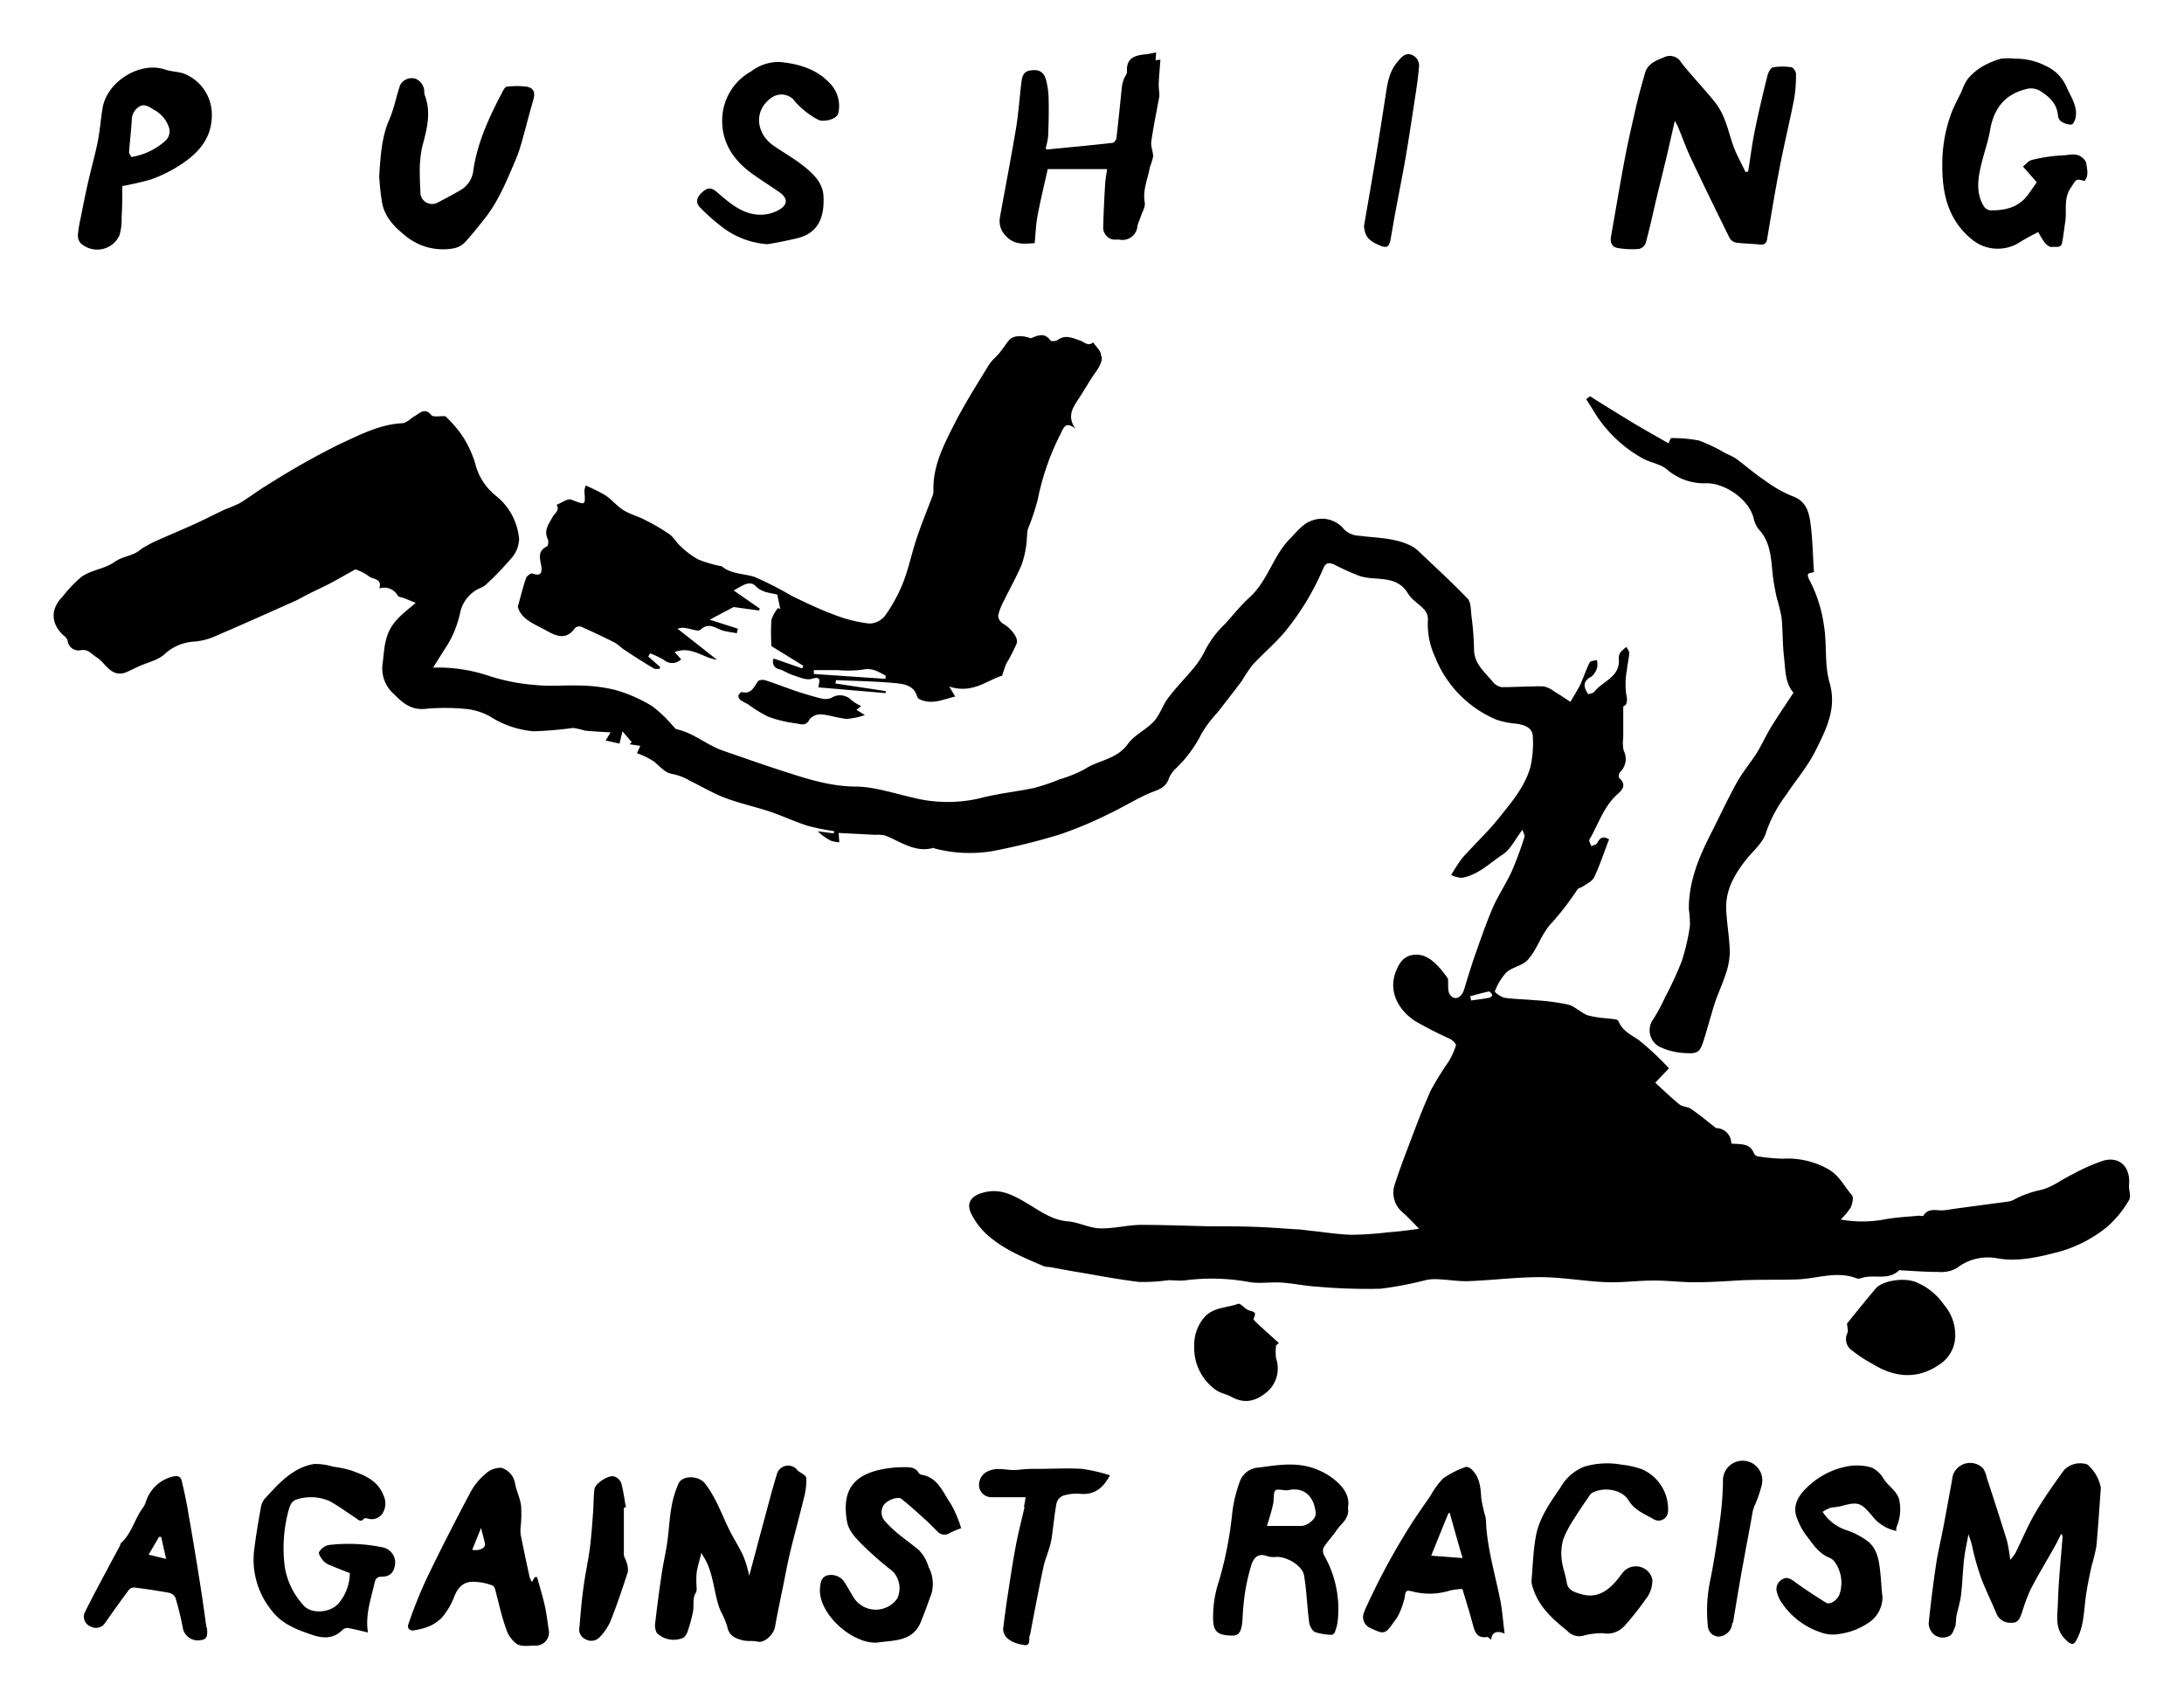 <svg id="Layer_1" data-name="Layer 1" xmlns="http://www.w3.org/2000/svg" viewBox="0 0 333 259"><path d="M216.38,187.39c-.82-.83-1.64-1.76-2.57-2.55a3.91,3.91,0,0,1-1.24-3.92c.63-2,1.34-3.92,2.08-5.85,1.13-3,2.22-5.93,3.52-8.81a47.42,47.42,0,0,1,2.67-4.32,10.7,10.7,0,0,0,1.15-2.53c.06-.24-.54-.8-.94-1a57.91,57.91,0,0,1-5.38-2.76c-2.47-1.68-4-4.46-2.86-7.44.51-1.34,1.19-2.42,2.73-2.6,1.8-.21,3,.94,4.05,2.09a14.55,14.55,0,0,1,1.18,1.55c.09.9-.09,1.86.3,2.42.71,1,1.79.52,2.19-.85.48-1.63,1-3.26,1.53-4.86.89-2.51,1.74-5,2.79-7.48.85-1.95,2.07-3.73,2.95-5.67a54.32,54.32,0,0,0,1.91-5.18c.07-.21-.13-.52-.3-1.1-1.1,1.42-1.82,3-3,3.77-2,1.31-3.78,3.17-6.3,3.57a4.91,4.91,0,0,1-1.57-.42,22.09,22.09,0,0,1,1.69-2.6c1.86-2.11,3.92-4,5.68-6.23,1.89-2.36,3.91-4.72,4.72-7.72a16.43,16.43,0,0,0,.36-4.44c0-1.5-1.2-1.88-2.44-2.09a13.36,13.36,0,0,1-3.07-.6,17.25,17.25,0,0,1-9.41-9.6,11.86,11.86,0,0,1-1.08-5.72,2.2,2.2,0,0,0-.53-1.45c-.78-.88-1.92-1.51-2.51-2.49-1.81-3-5-1.82-7.47-2.71a36.85,36.85,0,0,1-3.69-1.66c-.77-.38-1.33-.42-1.74.5A40.19,40.19,0,0,1,196,96.24c-1.54,1.86-3.42,3.43-5.06,5.2a26.79,26.79,0,0,0-1.59,2.39c-1.21,1.62-2.47,3.22-3.71,4.82a19.23,19.23,0,0,0-2.4,3.16,19.36,19.36,0,0,1-4.05,5.47,4.21,4.21,0,0,0-1,1.52c-.51,1.45-1.78,1.67-3,2.19-2.13.94-4.12,2.2-6.23,3.18a59.61,59.61,0,0,1-7.4,3.09,96.89,96.89,0,0,1-10.34,2.55,21.13,21.13,0,0,1-8.52-.37c-.14,0-.29-.16-.41-.13-2.82.76-5-1-7.37-1.91a5.25,5.25,0,0,0-1.44-.09l-5.61-.29.1,1.42a4.69,4.69,0,0,1-1.27-.23,7.41,7.41,0,0,1-2-1.44l2.43.32.06-.34a37,37,0,0,1-4.09-.83c-1.93-.62-3.78-1.5-5.7-2.15-2.26-.75-4.61-1.25-6.83-2.09-1.86-.7-3.58-1.75-5.37-2.61a8.67,8.67,0,0,0-2.48-1c-1.37-.17-2-1.14-3-1.93a11.21,11.21,0,0,0-2.6-1.27l.51-1.13L96,113.5l.32-.33-1.41-1.65-.45,1.88-2.12-.48.76-1.23c-1.27-.08-2.6-.14-3.91-.27a11.4,11.4,0,0,0-1.83-.41,58.66,58.66,0,0,1-6,.51,14.57,14.57,0,0,1-6.67-2.28,9.48,9.48,0,0,0-3.8-1.14,32.29,32.29,0,0,0-6.06,0c-2.15.21-3.45-.9-4.79-2.28a5.18,5.18,0,0,1-1.71-4.59c.24-1.68.21-3.28,1-5,.94-1.91,2.47-2.91,4.05-4.29-.67-.27-1.25-.52-1.84-.75-.31-.12-.78-.14-.9-.36a2.33,2.33,0,0,0-2.8-1.09c.48-1.59-1.08-1.36-1.66-1.91a7,7,0,0,0-2-1c-1.34.74-2.46,1.39-3.6,2S48.19,90,47,90.6c-.7.36-1.38.77-2.1,1.09-4,1.78-8,3.58-12,5.29a9.72,9.72,0,0,1-3.28.86,7.28,7.28,0,0,0-4.62,2c-1,.86-2.47,1.17-3.73,1.73-.72.32-1.42.7-2.16,1-2.24.74-3-1.49-4.39-2.34-.77-.46-1.21-1.27-2.41-1.08a1.66,1.66,0,0,1-2-1.45A1.29,1.29,0,0,0,9.8,97c-2.07-1.81-2.16-4.09-.27-6A20.26,20.26,0,0,1,12.38,88c1.51-1.08,3.31-1.19,4.8-2.12a7.73,7.73,0,0,1,1.14-.67c.68-.28,1.4-.48,2.08-.76a4.26,4.26,0,0,0,1.22-.8c.68-.37,1.34-.79,2.05-1.1,2-.9,4-1.73,6-2.63,1.57-.72,3.11-1.52,4.67-2.25a23.09,23.09,0,0,0,2.22-.94c1.37-.83,2.64-1.82,4-2.64a121.83,121.83,0,0,1,11.09-6.3c3.06-1.39,6.12-3.06,9.65-3.25.66,0,1.28-.71,1.92-1.08.81-.46,1.53-1.36,2.56-.15.29.34,1.23.12,2.12.16A19,19,0,0,1,70.17,66a15.92,15.92,0,0,1,2.28,4.66,9.1,9.1,0,0,0,3.15,4.94,9.44,9.44,0,0,1,3.55,6.62,4.66,4.66,0,0,1-1.26,3,46.15,46.15,0,0,1-3.87,4,3.63,3.63,0,0,1-1,.54,5.34,5.34,0,0,0-2.88,3.76,15.78,15.78,0,0,1-2.38,5.55c-.55.86-1.09,1.73-1.73,2.74a24.22,24.22,0,0,1,8.54,1.27,30.69,30.69,0,0,0,7.15,1.39c2.18.22,4.41,0,6.61.07a24.36,24.36,0,0,1,5.54.69,22.75,22.75,0,0,1,5.51,2.42,19.44,19.44,0,0,1,3.18,3c.21.2.4.52.64.57,2.57.55,4.54,2.39,7,3.24,2.87,1,5.73,2,8.62,2.95,3.75,1.2,7.44,2.49,11.53,2.54,2.9,0,5.8,1,8.69,1.65a21.65,21.65,0,0,0,10.34.14c2.7-.72,5.52-1,8.26-1.57a30.86,30.86,0,0,0,3.9-1.32,19.16,19.16,0,0,0,3.85-1.56c2.12-1.39,4.9-1.48,6.57-3.83,1-1.4,2.83-2.18,4-3.48.91-1,1.31-2.43,2.13-3.52,1.18-1.56,2.58-3,3.81-4.46a13.21,13.21,0,0,0,1.84-2.81,15.08,15.08,0,0,1,3-4c1.26-1.36,2.4-2.84,3.76-4.07,2.76-2.49,3.58-6.26,6.09-8.87,1-1,2.05-2.39,3.33-2.82a4.32,4.32,0,0,1,5,1.27,3.37,3.37,0,0,0,2.34,1c2.72.37,5.56.28,8.08,1.64a5.93,5.93,0,0,1,1.19.94c2.43,2.32,4.92,4.58,7.23,7,.53.55.49,1.7.59,2.59a46.26,46.26,0,0,1,.4,5.12c0,2.23,1.6,3.46,2.81,4.93a2.28,2.28,0,0,0,1.41.87c2.13,0,4.26-.16,6.39-.12a4.1,4.1,0,0,1,1.68.82c.82.49,1.6,1,2.4,1.54.49-.83,1-1.64,1.45-2.5.54-1.16.93-2.38,1.5-3.53.12-.23.71-.24,1.09-.35a3,3,0,0,1,.05,1.11,2.77,2.77,0,0,1-.89,1.43c-1.32.69-1.25,1.53-.47,2.69.3-.13.76-.17.95-.42,1.3-1.64,4-2.25,3.7-5.08a1.51,1.51,0,0,1,.3-.95,5.44,5.44,0,0,1,.87-.77c.15.32.44.64.43.94-.06.85-.28,1.69-.36,2.54a12.17,12.17,0,0,0-.13,3.6c.25,1.08.19,1.75-.43,2v4.74a5.88,5.88,0,0,0,.07,2,2.76,2.76,0,0,1-.55,3.26c-.18.19-.26.79-.13.91,1.3,1.14.27,2-.44,2.62-2,1.89-2.77,4.5-4.11,6.77-.12.2.18.64.29,1,.3-.15.75-.21.88-.45.39-.71.77-1.21,1.83-.59-.74,1.94-1.4,3.91-2.27,5.78-.3.62-1.15,1-1.77,1.43-.23.17-.6.19-.76.39a44.14,44.14,0,0,1-3.81,5c-1.73,1.7-2.25,4.08-3.79,5.78-.81.89-2.35,1.09-3.27,1.92a8.94,8.94,0,0,0-1.76,2.92,3.28,3.28,0,0,0,1.49.94c1.53.22,3.09.22,4.63.37a33.4,33.4,0,0,1,5.11.68c1,.26,1.89,1.22,2.93,1.62a15,15,0,0,0,2.8.45c.67.11,1.76.09,1.9.43.62,1.59,2,2.09,3.23,3a42.77,42.77,0,0,1,4.47,4.2l-2.09,2.2c1.28,1.17,2.44,2.3,3.69,3.31.48.38,1.27.34,1.78.69,1.24.86,2.41,1.83,3.6,2.76.08.06.15.16.23.16a2.33,2.33,0,0,1,2.29,2.35c1.38.17,2.82-.13,3.46,1.49a.87.87,0,0,0,.52.46,29.5,29.5,0,0,0,3.85.37,12.56,12.56,0,0,1,7.07,1.66c1.65,1,2.33,2.59,3.48,3.86.31.33.1,1.33-.16,1.9a9.47,9.47,0,0,1-1.55,1.85,18.37,18.37,0,0,0,6.94-.06c1.66-.28,3.36-.36,5-.52.23,0,.62.11.68,0,.83-1.34,2.17-.68,3.28-.84,3.25-.48,6.51-.88,9.76-1.33a2.8,2.8,0,0,0,.93-.36,15.15,15.15,0,0,1,3.86-1.38c1.7-.36,3.22-1.58,4.85-2.37a29.62,29.62,0,0,1,4.76-2.11c2.51-.71,4.16,1,3.92,3.64-.07.79.35,1.8,0,2.37a16.34,16.34,0,0,1-3.36,4.1,20.31,20.31,0,0,1-7.37,3.8c-3,.77-6.09,1.54-9.25,1a7.69,7.69,0,0,0-6.28,1.47,4.86,4.86,0,0,1-2.75.59c-1.92,0-3.85-.15-5.78-.25-.09,0-.23-.06-.28,0-1.67,1.65-3.92.51-5.8,1.21a1.09,1.09,0,0,1-.71,0c-3-1.15-6,.06-8.92.17s-6,0-9,.16c-2.26.14-4.52.28-6.78.28-2.07,0-4.14-.27-6.2-.26-2.41,0-4.82.34-7.22.25-3.34-.14-6.68-.75-10-.77-3.64,0-7.28.46-10.93.61-1.46.06-2.93-.19-4.4-.27a8.54,8.54,0,0,0-2,.06,54,54,0,0,1-7.13,1.37,86.87,86.87,0,0,1-9.67-.32c-1.8-.1-3.59-.5-5.39-.62-1.6-.11-3.24.18-4.81-.06a31.46,31.46,0,0,0-9.73-.3c-.9.13-1.84,0-2.76,0a26.65,26.65,0,0,1-4.44.26c-3.19-.38-6.35-1-9.52-1.53-1.37-.23-2.73-.5-4.09-.74a4,4,0,0,1-.86-.11c-3-1.29-6-2.49-8.51-4.67a10.7,10.7,0,0,1-2.63-3.43c-.77-1.67.13-2.68,1.9-3.15,2.62-.71,4.63.45,6.73,1.69,1.92,1.14,3.71,2.5,6.11,2.7,1.65.13,3.24,1,4.88,1.07,2.09.07,4.2-.51,6.3-.53,3.54,0,7.09.15,10.64.22,2.24,0,4.48,0,6.71.08s4.22.24,6.33.38c.71,0,1.42.14,2.14.21,2.09.22,4.18.56,6.27.62a50.16,50.16,0,0,0,5.6-.38C213.27,187.82,214.81,187.59,216.38,187.39Zm7.79-35.47.13.65c.93-.13,1.88-.24,2.81-.42.17,0,.45-.36.41-.43-.1-.22-.37-.54-.51-.52C226.06,151.4,225.12,151.67,224.17,151.92ZM167.86,54.21c.11-.59-.76-1.35-1.18-2-.74.65-1.29,0-1.92-.25-1.15-.38-2.28-1-3.51-.11-.25.19-1,.24-1.08.07-.93-1.28-1.93-.76-3-.33,0,0-2.43-1-3.49.49-.36.49-.71,1-1.07,1.46-.55.77-1.37,1.35-1.86,2.15-1.79,2.93-3.63,5.83-5.19,8.88-1.65,3.25-3.38,6.53-3.23,10.36a1.91,1.91,0,0,1-.15.7c-.81,2.16-1.69,4.29-2.42,6.47s-1.21,4.58-2.07,6.77a23.48,23.48,0,0,1-2.73,5,3.15,3.15,0,0,1-2.4,1.22,21.18,21.18,0,0,1-5.23-1.29c-2.23-.82-4.38-1.85-6.52-2.88A55,55,0,0,0,115.1,88c-1.64-.55-3.51-.41-5-1.6-.06-.06-.18-.06-.27-.08a19.68,19.68,0,0,1-3.36-1,12.67,12.67,0,0,1-2.68-2c-.65-.57-1.08-1.41-1.77-1.89a31.64,31.64,0,0,0-3.74-2.17c-1-.54-2.23-.84-3.22-1.46s-1.78-1.61-2.76-2.27a25.52,25.52,0,0,0-3-1.49,4.55,4.55,0,0,0-.2.83c.17,2.27.21,2.17-2,1.32-.57-.21-1.48.5-2.23.79.51.85-.28,1.26-.6,1.84-.58,1.06-1.41,2.06-.74,3.43.14.29.05,1-.13,1.08-1.43.67-1.1,1.75-.88,2.92.16.89.06,1.74-1.32,1.21-.23-.09-.93.38-1,.72-.48,1.39-.82,2.83-1.25,4.36.56,2,2.65,2.66,4.37,3.63,1.41.79,3,1.55,4.35-.39a1,1,0,0,1,.91-.22q2.58,1.14,5.1,2.41c.58.3,1,.82,1.61,1.18,1.46,1,2.93,1.9,4.42,2.8.21.13.55,0,.83.07l.12-.3-1.82-1.6.29-.49a15.59,15.59,0,0,1,2.09,1,1.93,1.93,0,0,0,2.64-.09l-1-1.1c2.56-1,4.34.92,6.45,1.16l-6-4.72a2.38,2.38,0,0,1,1.39-.07c.72.1,1.76.54,2.1.23,1.35-1.27,2.39-.12,3.56.16.67.16,1.35.25,2,.37,0-.23.11-.46.16-.69l-4.3-1.38,3.63-1.93,3.87.53.14-.28-4-2.78c1.36-.72,2.41-1.62,3.38-.64s2.2,1,3.27,1.27c.17.81.32,1.51.46,2.21l-.35-.16a5.71,5.71,0,0,0-1,1.81,32.63,32.63,0,0,0,0,4l4.86,3-.16.4-4.36-1.51a1.15,1.15,0,0,0,.9,1.64c.72.23,1.36.69,2.08.91.94.29,2,.81,2.84.55,1.47-.46,1.17.27,1,1.3l10.27.88,0-.31-7.67-1.16.09-.51c3,.13,5.93.17,8.88.44,1.38.13,3,.29,3.49,2.08a.78.78,0,0,0,.41.41c1.86.87,3.54,0,5.4-.43l-.92-1.53c3.51,1.19,5.85-1,8.05-1.64.32-.9.46-1.44.7-1.93a25.39,25.39,0,0,0,1.54-3c.31-.93-1-2.41-2.07-3a1.57,1.57,0,0,1-.76-1.22,8.67,8.67,0,0,1,.88-2.29c.9-1.86,1.93-3.65,2.72-5.55a15.52,15.52,0,0,0,.75-3.43,16.6,16.6,0,0,1,.16-1.89,36.05,36.05,0,0,0,1.53-4.57,38.44,38.44,0,0,1,3.52-10.08c.49-1.07.84-1.82,2.23-.7-1.36-1.92-.38-3.28.55-4.68s1.63-2.74,2.56-4h0C168.48,54.69,167.86,54.21,167.86,54.21ZM135,103.52l-10.91-.74,0-.59h3.61a17.63,17.63,0,0,0,3.78-.06c1.48-.34,2.48.31,3.58.93ZM276.05,79.81c-.23-1.73-.67-3.42-2.77-4.15a19.08,19.08,0,0,1-4.22-2.41c-1.51-1-2.9-2.23-4.38-3.32a10.15,10.15,0,0,0-1.47-.75,26.57,26.57,0,0,0-4.16-2,21.41,21.41,0,0,0-4.29-.37l-.36.8c-2-1.17-4-2.26-5.88-3.41s-4-2.45-6.08-3.77l-.59.44c.51.82,1,1.56,1.43,2.29a20.25,20.25,0,0,0,7.14,6.72c1.18.68,2.73.85,3.73,1.7a8.69,8.69,0,0,0,6,2.12c2.67-.07,6.41,2.28,7.22,5.27a4.22,4.22,0,0,0,.75,1.71c1.91,2,1.91,4.61,2.19,7.13a34.3,34.3,0,0,0,.63,3.48,27.41,27.41,0,0,1,.7,2.88c.2,2,.14,4,.37,6s.15,4,1.45,5.46c-1.19,1.82-2.35,3.51-3.42,5.25-.81,1.33-1.44,2.76-2.26,4.08-1,1.51-2.14,2.88-3,4.44-1.41,2.55-2.63,5.21-3.95,7.8-1.84,3.6-3.35,7.3-3.33,11.43a15.84,15.84,0,0,1,.17,2.55,32.06,32.06,0,0,1-1.25,5.4,53,53,0,0,1-2.5,5.42,30.43,30.43,0,0,1-1.78,3.34,2.86,2.86,0,0,0,.78,4.23,10,10,0,0,0,3.66,1c2.43.18,2.62-.05,3.33-2.39.53-1.72,1-3.48,1.54-5.19.51-1.52,1.21-3,1.69-4.5a10.82,10.82,0,0,0,.61-3.35c-.06-2.15-.45-4.29-.55-6.44-.13-2.9,1.22-5.29,2.95-7.5,1.08-1.39,2.65-2.64,3.11-4.21a20.55,20.55,0,0,1,3.07-5.76c1.5-2.28,3.33-4.4,4.53-6.83,1.57-3.19,3.25-6.35,2.09-10.34-.79-2.74-.37-5.82-.85-8.68A21.27,21.27,0,0,0,276,88.66c-.78-1.4-.11-1.21.58-1.41C276.4,84.75,276.38,82.26,276.05,79.81Zm5.6,123.53a2.1,2.1,0,0,0,.8,2.65,20.28,20.28,0,0,0,3.06,2c3.44,2.14,6.95,2.41,10.34,0a5.25,5.25,0,0,0,2.27-4.44,7,7,0,0,0-1.73-4.59,9.52,9.52,0,0,0-4.42-3.5c-1.81-.64-5-.16-6,1.06-1.47,1.75-2.9,3.53-4.34,5.3C281.62,202.28,281.86,202.92,281.65,203.34ZM195,204.81c-.83-.75-1.67-1.49-2.49-2.25-.51-.49-1.48-1.27-1.37-1.48.48-1,.11-1-.69-1.25-.61-.17-1.29-1.13-1.67-1-1.7.63-3.7.48-5.1,2a6.36,6.36,0,0,0-1.59,4.42,7.83,7.83,0,0,0,2.91,6.42c.88.79,1.91.87,2.81,1.37,2,1.1,3.7.61,5.31-.72a4.71,4.71,0,0,0,1.45-5.16,7.63,7.63,0,0,1,0-2Zm-65.14-98a2.42,2.42,0,0,0-3.09-.39,2.37,2.37,0,0,1-1.44.12c-1.31-.32-2.61-.7-3.89-1.13-1.59-.53-3.15-1.16-4.75-1.67-.34-.11-1-.06-1.13.17-.62.87-1,2-2.45,1.62-.13,0-.49.35-.53.57a.86.86,0,0,0,.35.67c.36.27.79.43,1.18.67a19.45,19.45,0,0,0,3.06,1.87,19,19,0,0,0,4.17,1c.7.1,1.56.51,2.1-.62a2.15,2.15,0,0,1,1.75-.75c1.32.1,2.62.59,3.94.69a11.14,11.14,0,0,0,2.74-.58l-1.28-.8.71-.59A5.9,5.9,0,0,1,129.9,106.82ZM266.16,26.26c-.54-1.12-1.13-2.21-1.62-3.35-1-2.42-1.26-5.07-3.06-7.33-1.65-2.06-3.48-3.94-5.11-6a2,2,0,0,0-2.45-.93c-1.24.53-2.67.95-3.1,2.49-.49,1.75-1,3.5-1.39,5.26-.61,2.65-1.22,5.3-1.73,8-.73,3.86-1.37,7.75-2.06,11.63-.16.87.07,1.62,1,1.79a12.86,12.86,0,0,0,3.28.14,1.47,1.47,0,0,0,1-.89c.55-2,1-4,1.47-6.08.54-2.27,1.11-4.53,1.65-6.79.44-1.85.85-3.71,1.32-5.76a9.8,9.8,0,0,1,.48.88c.67,1.61,1.25,3.27,2,4.85,1.91,4.06,3.89,8.1,5.88,12.13a1.47,1.47,0,0,0,1,.7c1.2.16,2.42.17,3.63.29.72.07,1-.23,1.1-.91.61-3.62,1.2-7.24,1.9-10.84s1.52-6.94,2.2-10.43a21.46,21.46,0,0,0,.29-3.84c0-.34-.38-.93-.65-1a8.52,8.52,0,0,0-2.85,0c-.38.07-.75.83-.87,1.33-.69,2.78-1.35,5.56-1.92,8.36-.41,2-.67,4.11-1,6.17Zm43.35,3c-1.42,2.29-3.63,2.88-6.11,2.81a1.39,1.39,0,0,1-.94-.64c-1.28-2.16-.85-4.42-.29-6.67.42-1.68,1-3.33,1.28-5,.61-3.42,2.39-5.48,5.72-6.23a2.77,2.77,0,0,1,1.87.32c1.38.87,2.59,1.93,2.74,3.75a1.3,1.3,0,0,0,.46.9,2.78,2.78,0,0,0,1.59.5c.28,0,.61-.77.67-1.22.23-1.66-.74-3-1.37-4.43a6.23,6.23,0,0,0-3-3.2,10.15,10.15,0,0,0-4.9-1.2,8.94,8.94,0,0,0-2.14,0,12.36,12.36,0,0,0-3,1.29A8.66,8.66,0,0,0,300,12.08a7.77,7.77,0,0,0-.91,1.85c-.54,1.13-1.16,2.23-1.59,3.4a22.4,22.4,0,0,0-1.35,7.27c-.09,4.67.73,8.87,4.62,12a6.19,6.19,0,0,0,7.06.42c1-.65,2-1.14,2.95-1.64a11.22,11.22,0,0,0,1,1.63c.25.32.75.71,1.06.65.54-.1,1.4.28,1.58-.66s.31-2.1.47-3.15c.28-1.74-.31-3.56.87-5.25.86-1.25.65-1.4,2.07-1,.71-.84.37-1.81.27-2.73a1.46,1.46,0,0,0-.5-.73c-.94-.94-2.15-.46-3.2-.44a23.47,23.47,0,0,0-4.61.7c-.5.11-.91.66-1.34,1l2.11,2.4C310.3,28.17,309.88,28.73,309.51,29.31Zm-141-1.3c-.13,2.17-.25,4.33-.29,6.5a1.86,1.86,0,0,0,.85,1.81c.62.42,1.08.22,1.59.27a2.29,2.29,0,0,0,2.77-2.08c.1-.46.33-.89.47-1.34.24-.75.76-1.55.64-2.24-.34-1.92.48-3.61.79-5.4a11.36,11.36,0,0,0,.49-1.61c0-.76-.38-1.54-.28-2.27.32-2.29.8-4.55,1.21-6.82a2.85,2.85,0,0,0,0-.71,11.34,11.34,0,0,1-.08-1.3c.06-1.22.17-2.44.26-3.68l-.73.1L176.28,8c-.58.11-1.05.23-1.51.27-1.66.16-3.09.5-2.93,2.68,0,.34-.31.69-.44,1a5.38,5.38,0,0,0-.33,1.19c-.28,2.63-.53,5.26-.84,7.89,0,.29-.37.74-.61.76-3.31.37-6.62.68-9.94,1-.05,0-.12-.06-.26-.13a11.59,11.59,0,0,0,.39-1.86c.08-1.84.12-3.69.08-5.53a12.83,12.83,0,0,0-.37-3c-.35-1.32-1.1-1.76-2.51-1.51-1.1.18-1.19,1.15-1.3,2-.27,2.28-.43,4.58-.8,6.85-.76,4.51-1.63,9-2.44,13.49a3.17,3.17,0,0,0,.89,2.87c1.34,1.49,3,1.19,4.4,1.11.14-1.44.18-2.78.42-4.09.44-2.34,1-4.66,1.57-7.2h9.05C168.71,26.51,168.55,27.26,168.51,28ZM58.26,30.92c.4,2.14,1.79,3.61,3.45,4.95a9,9,0,0,0,7.48,2,3.28,3.28,0,0,0,1.71-.93c1-1.08,1.93-2.26,2.86-3.42,2.2-2.73,3.49-5.94,4.85-9.12a22.78,22.78,0,0,0,.89-2.56c.62-2.2,1.18-4.43,1.82-6.63.33-1.1.06-1.83-1.07-2a13,13,0,0,0-2.92,0c-.23,0-.49.35-.62.6-2,3.81-3.84,7.66-4.52,12a4,4,0,0,1-1.77,3.06c-1.28.76-2.6,1.47-3.94,2.14a1.8,1.8,0,0,1-2.36-1.35C64.06,28.43,64,27.22,64,26a17.35,17.35,0,0,1,.39-3.68c.7-2.61,1.4-5.18.36-7.85a1.6,1.6,0,0,1-.06-.62A2.17,2.17,0,0,0,63.34,12,2,2,0,0,0,61,13c-.58,1.72-.91,3.55-1.63,5.2-1.13,2.58-1.34,5.27-1.55,8.66C57.87,27.81,58,29.38,58.26,30.92Zm63.17,5.44c3.5-.8,4.27-3.41,4.13-6.43-.09-2-1.49-3.37-2.93-4.53s-3.1-2.09-4.65-3.16c-2.76-1.89-3.1-5.47-.31-7.36a2.58,2.58,0,0,1,3.22.21,12.3,12.3,0,0,0,3.92,3.2c.82.34,2.75-.07,3-1a4.93,4.93,0,0,0-1.28-4.59c-2-2.17-4.82-3-7.7-3.25a6.84,6.84,0,0,0-4.29,1.43,8.57,8.57,0,0,0-4.39,6.66c-.32,3.71,1.37,6.6,4.29,8.77,1.45,1.09,3,2,4.49,3.07,1.14.83,1.21,1.77,0,2.53a5.68,5.68,0,0,1-2.81.83c-2.8.07-4.78-1.71-6.74-3.39-.68-.58-1.26-.86-2-.29-1.15.9-1.42,1.72-.67,2.55a31.23,31.23,0,0,0,3.15,2.82,12.82,12.82,0,0,0,7.17,2.81C118.51,37,120,36.69,121.43,36.36Zm-102.78-8c0,1.54,0,3.16-.11,4.78a8.55,8.55,0,0,1-.34,2.79,3.74,3.74,0,0,1-5.94,1.12,1.8,1.8,0,0,1-.38-1.25,17.45,17.45,0,0,1,.38-2.37c.4-2,.79-4,1.24-5.94s1-3.9,1.4-5.87c.34-1.71.46-3.47.75-5.19.69-4,5.69-7.11,9.51-5.83.91.31,1.93.32,2.85.61a6.72,6.72,0,0,1,4.29,6.12c.08,4-2.35,6.34-5.43,8.21A20.78,20.78,0,0,1,23,27.37,43.86,43.86,0,0,1,18.65,28.37ZM20,23.94a10,10,0,0,0,5.29-2.54,1.94,1.94,0,0,0,.42-2.11,4.72,4.72,0,0,0-2.28-2.57c-.68-.44-1.37-.9-2.07-.54a2.43,2.43,0,0,0-1.27,2.15c-.09,1.63-.3,3.26-.41,4.89C19.7,23.45,19.93,23.71,20,23.94ZM210.4,37.44c1,.43,1.4.24,1.61-.86.25-1.34.46-2.68.71-4,.48-2.61,1-5.21,1.47-7.82.5-2.86.94-5.73,1.37-8.59.3-1.95.63-3.91.79-5.87a1.77,1.77,0,0,0-1.28-2c-.89-.21-1.39.43-1.95,1.08C211.7,11,211.51,13,211.2,15c-.45,2.89-.9,5.78-1.38,8.66-.6,3.61-1.23,7.21-1.85,10.82C208.11,36,208.61,36.7,210.4,37.44ZM306,234.92c-1-3.18-2-6.34-3.05-9.5a4.21,4.21,0,0,0-.6-1.52,2.77,2.77,0,0,0-4.6,1.13,7.39,7.39,0,0,0-.14.82c-.44,2.37-.86,4.73-1.31,7.09-.36,1.88-.82,3.74-1.1,5.63-.45,3-.82,6-1.13,9a2.34,2.34,0,0,0,.64,1.53,2.15,2.15,0,0,0,2.53.37c.45-.18.7-1,.91-1.54a9.67,9.67,0,0,0,.12-1.34c.23-1.12.59-2.21.73-3.34.22-1.8.26-3.62.46-5.42.15-1.29.44-2.56.67-3.84a13.1,13.1,0,0,1,.7,2.42,42.39,42.39,0,0,0,1.26,4.3c.7,1.83,1.59,3.59,2.33,5.41a2.28,2.28,0,0,0,2.26,1.34c1.05.08,1.31-.74,1.6-1.5a29.54,29.54,0,0,1,1.3-3.52c1.18-2.28,2.52-4.48,3.77-6.72.33-.58.61-1.2.91-1.79.23.21.23.33.22.46-.25,3.38-.62,6.76-.71,10.15-.06,1.84-.5,3.83,1.11,5.43,1,1,1.34,1,1.93-.27.91-1.91.93-4,1.19-6,.2-1.62.56-3.22.89-4.82a30.37,30.37,0,0,0,.74-3c.29-3,.47-6,.69-9a6.14,6.14,0,0,0-2.06-3.55,3.38,3.38,0,0,0-3.57.88c-1.51,2.08-3,4.18-4.31,6.4-1.17,2-2.07,4.17-3.1,6.26a8,8,0,0,1-.78,1A24.22,24.22,0,0,0,306,234.92ZM113.29,237.2c-.45-1-1.07-2-1.62-3-1.44-2.63-2.29-5.57-4.2-8-.92-1.16-3.35-1.28-4,0a15.29,15.29,0,0,0-1.09,3.64c-.31,1.71-.38,3.47-.62,5.2s-.62,3.27-.86,4.91q-.57,3.79-1,7.59a2.37,2.37,0,0,0,.26,1.5,3.7,3.7,0,0,0,4.07.7,2.24,2.24,0,0,0,.66-1.1,21.77,21.77,0,0,0,.79-2.95c.15-1-.12-2,.44-2.84a1.72,1.72,0,0,0,.09-.83,15.13,15.13,0,0,1,0-2.13c.15-1,.45-1.92.73-3.09.2.36.26.49.34.6,1.61,2.54,1.49,5.61,2.6,8.29a12.69,12.69,0,0,1,1,2.34c.27,1.47,1.33,1.87,2.5,2.14.69.15,1.45,0,2.14.18,1.15.24,2.46-1.22,2.64-2.2.37-2.09.81-4.17,1.24-6.25.35-1.76.68-3.54,1.1-5.29.68-2.8,1.45-5.57,2.12-8.36a9.37,9.37,0,0,0,.31-2.87c0-.4-.82-.73-1.26-1.09-.05,0-.09-.11-.14-.16a1.79,1.79,0,0,0-3.11.78c-.61,2-1.16,4.09-1.71,6.15-.84,3.08-1.65,6.17-2.47,9.22C114,239.24,113.72,238.19,113.29,237.2Zm92.24-7.31c.26,1.74-1.06,2.44-1.74,3.47s-1.44,1.74-2,2.68a1.5,1.5,0,0,0,.16,1.25,16.5,16.5,0,0,1,2,10,6.52,6.52,0,0,1-.42,1.6c-.06.18-.33.43-.48.41a8.38,8.38,0,0,1-2.63-.44,2.34,2.34,0,0,1-.83-1.62c-.3-2.34-.37-4.71-.76-7-.25-1.53-2.84-3-4.39-2.8a3.35,3.35,0,0,1-1.4-.19c-1.11-.35-1.78.16-2.19,1.24a30.33,30.33,0,0,0-1.28,6.64c-.11.84-.07,1.69-.19,2.52s-.33,1.77-1.39,1.77c-2.17,0-2.84-.53-3-2a16.87,16.87,0,0,1,.87-6.32,56.67,56.67,0,0,0,2-10.17,20.89,20.89,0,0,1,1.21-5.08,3.2,3.2,0,0,1,2.83-2.05c2.36-.3,4.69-.73,7.12-.24a10.44,10.44,0,0,1,4.46,2.09C204.85,226.78,205.85,228.14,205.53,229.89Zm-12.35,2.81c1.85,0,3.53,0,5.21,0,.93,0,2.28-1.05,2.22-1.89-.15-2.23-1.49-4.14-4.16-3.57-.65.13-1.67-.28-2,.05s-.17,1.38-.34,2.08C193.86,230.55,193.48,231.69,193.18,232.7Zm-141.75,12c-1.25,1.25-4,1.46-5.15.11A11.34,11.34,0,0,1,43.43,239a21.83,21.83,0,0,1,.53-8.51c.2-.76.44-1.68,1.47-1.88a7,7,0,0,1,4.81.3c1.36.74,2.62,1.68,3.93,2.53.41.26.79.8,1.34.15.09-.1.4-.07.59,0a2,2,0,0,0,2.22-.79,2.84,2.84,0,0,0,.18-2.69c-.89-2.39-3-3.18-5.08-3.91a17.49,17.49,0,0,0-2.61-.53,9.3,9.3,0,0,0-2.9-.42c-3.31.55-5.42,3-7.53,5.29a2.61,2.61,0,0,0-.58,1.22c-.38,2.07-.73,4.16-1,6.25a12.31,12.31,0,0,0,2.71,9.7c1.56,2,3.83,2.84,6.11,3.61,1.61.55,3.23.62,4.58-.74a1.08,1.08,0,0,1,.81-.32c1,.17,1.92.42,3.09.69-.42-2.71.45-5.08,1-7.51.17-.72.38-1,1.16-1,1.29,0,1.93-.79,2-2.18a2.39,2.39,0,0,0-1.81-2.27,25.58,25.58,0,0,0-8.32-.38,2.27,2.27,0,0,0-1.48,1.08c-.15.29.36,1,.71,1.41a3.29,3.29,0,0,0,1.17.67c.93.4,1.87.75,2.81,1.13A7.23,7.23,0,0,1,51.43,244.73Zm29.68-3.47.44-.73.34,0c.4,1.46.85,2.9,1.18,4.37.28,1.26.41,2.55.62,3.83a2,2,0,0,1-2,2.25c-1,0-2.1.2-2.85-.22a4.5,4.5,0,0,1-1.67-2.34c-.61-1.66-1-3.41-1.44-5.11-.15-.53-.26-1.33-.61-1.48a8.12,8.12,0,0,0-2.73-.57c-1.68-.12-2.59.8-3.17,2.36a11,11,0,0,1-1.87,3.12,6.18,6.18,0,0,1-2.15,1.39,9.81,9.81,0,0,1-1.9.49c-.79.2-1.31-.23-1-1A70.44,70.44,0,0,1,65,240.83c2.14-4.46,4.4-8.86,6.71-13.23A9.57,9.57,0,0,1,74,224.78a3.36,3.36,0,0,1,2.47-.94,3,3,0,0,1,2.06,2.39c.21,1.14.77,2.22.92,3.36a19.56,19.56,0,0,1-.06,3.24,5.52,5.52,0,0,0,0,1.22q.65,3.21,1.35,6.41A3.8,3.8,0,0,0,81.11,241.26ZM73.35,233,72,236.34c1.08.21,2.07-.26,1.94-.94S73.58,234,73.35,233ZM145,229.38c-1.22-1.74-1.94-4.07-4.51-4.49a.69.69,0,0,1-.42-.29c-.49-.84-1.32-.85-2.12-.86a17.3,17.3,0,0,0-2.69.19c-5.23.79-6.9,3.37-6.13,8,.24,1.51,1.29,2.58,2.42,3.71a51.38,51.38,0,0,0,4.59,4,3.76,3.76,0,0,1,.68,4.11,4,4,0,0,1-6.77-.31c-.49-.81-.94-1.66-1.48-2.43a2.46,2.46,0,0,0-2.55-.73c-.87.35-.9,1.1-1,1.9-.3,4.06,5.26,8.78,8.94,8.28,2.4-.33,5.2-.16,6.41-3.05.61-1.45,1.12-2.94,1.66-4.41a5.43,5.43,0,0,0-.43-4,6.3,6.3,0,0,0-1.48-2.6c-1.76-1.48-3.72-2.7-5.23-4.48a2,2,0,0,1-.12-2.44c.59-.76,2.16-1.33,2.68-.9,1.26,1,2.47,2.11,3.68,3.2.59.53,1.14,1.12,1.72,1.67a1.42,1.42,0,0,0,1.9.36,13.53,13.53,0,0,1,1.8-.76A18.17,18.17,0,0,0,145,229.38Zm84.44,19.75c-1.25-.56-2-.16-2.07.92-.24-.16-.47-.44-.65-.41-1.51.23-1.85-.75-2.15-1.9-.46-1.73-1-3.45-1.59-5.42a9.6,9.6,0,0,0-1.92.24,10.48,10.48,0,0,1-5.77.12c-.91-.23-1-.05-1.11.92a12.1,12.1,0,0,1-1,2.78,4.24,4.24,0,0,1-.52.78c-1.47,2.12-1.55,2.14-3.84,1.05a1.8,1.8,0,0,1-.85-2.3,9,9,0,0,1,.49-1.15,103.83,103.83,0,0,1,6.88-12.6c.89-1.37,1.84-2.71,2.77-4.06a11.78,11.78,0,0,1,1.95-2.66,13.75,13.75,0,0,1,3.4-1.72c.25-.1.78.18,1,.43,1.17,1.19,1.3,2.71,1.39,4.29a19.88,19.88,0,0,0,.65,2.88,9.22,9.22,0,0,1,.1,1.29c.28,4,1.46,7.84,2.22,11.76C229.08,245.9,229.2,247.45,229.41,249.13Zm-8.36-18.39h-.22q-1.34,3.25-2.64,6.5l4.78.36C222.32,235.28,221.68,233,221.05,230.74Zm57.88-.77c.58-.15,1.21-.14,1.79-.3,2.56-.71,3-.51,4.66,1.45a6.22,6.22,0,0,0,3.74,2.35,1.61,1.61,0,0,1,0-.54,6.9,6.9,0,0,0,.48-3.94c-.22-1.53-1.6-2.23-2.36-3.37a4.36,4.36,0,0,0-1.86-1.81,7.94,7.94,0,0,0-3.53-.23,12,12,0,0,0-6.63,3.52c-1.16,1.16-2,2.71-1.21,4.54a10.6,10.6,0,0,0,1.15,2.22c1.09,1.4,2,3,3.78,3.71a1.89,1.89,0,0,1,.79.64,5.45,5.45,0,0,1,.79,4.67c-.23,1.05-1.51,1.92-2.13,1.53-1.59-1-3.15-2-4.66-3.11-.65-.46-1.23-.93-2-.46a1.66,1.66,0,0,0-.83,1.95,4.92,4.92,0,0,0,.55,1.34,11.54,11.54,0,0,0,6.16,4.81,5.2,5.2,0,0,0,2.64.26,10.57,10.57,0,0,0,5-2,4.7,4.7,0,0,0,1.75-3.67c-.16-1.08-.17-2.17-.29-3.26-.19-1.88-.34-3.87-1.88-5.17a11.43,11.43,0,0,0-3.37-1.77,6.88,6.88,0,0,1-3.59-2.77A5.55,5.55,0,0,1,278.93,230Zm-31.39,18.12a47,47,0,0,0,3.37-4.23,4.64,4.64,0,0,0,1-3,2.58,2.58,0,0,0-4.27-1.31,9.37,9.37,0,0,0-.8,1c-1.51,1.92-3.25,3.34-5.91,2.52-.91-.29-1.89-.53-2.08-1.77s-.65-2.29-.76-3.45a7.91,7.91,0,0,1,.22-3.07,15.52,15.52,0,0,1,1.67-3.17c.78-1.28,1.64-2.5,2.49-3.74a1.33,1.33,0,0,1,.52-.33c1.66-.79,4.29-.37,5.26,1.22s2.51,2.12,3.91,2.95a1.45,1.45,0,0,0,2.14-1.21,6.63,6.63,0,0,0-4-6.45,13.76,13.76,0,0,0-3.14-.7,12.2,12.2,0,0,0-5.63.31,7.24,7.24,0,0,0-3.63,3.18c-1.57,2.3-3.24,4.62-3.75,7.42-.41,2.25-.48,4.57-.67,6.86a2.81,2.81,0,0,0,.21,1c.88,2.9,3,4.77,5.26,6.59a2.45,2.45,0,0,0,2.63.67,11,11,0,0,1,2.78-.32A3.49,3.49,0,0,0,247.54,248.09Zm-216,.15c0,.81.27,1.76-1,1.88a2.33,2.33,0,0,1-2.72-2c-.29-1.5-.66-3-1.09-4.44a1.43,1.43,0,0,0-.92-.77c-1.77-.33-3.56-.59-5.35-.82a1,1,0,0,0-.84.36c-1.23,1.65-2.42,3.32-3.6,5a1.64,1.64,0,0,1-2.17.61,1.62,1.62,0,0,1-1-2.07c1.14-2.33,2.39-4.61,3.6-6.9.57-1.09,1.17-2.17,1.75-3.26.1-.18.12-.43.26-.56,1.61-1.48,2.05-3.68,3.32-5.37a3.42,3.42,0,0,0,.45-.92,5.67,5.67,0,0,1,4.11-3.81c.74-.18,1.19,0,1.35.71.38,1.62.75,3.25,1,4.89q1.06,6,2,12.12C31,244.69,31.24,246.49,31.49,248.24Zm-7-13.87-.32,0-1.59,2.71,2.67.65Zm131.65-4.57c-.45,2-1,4.06-1.37,6.11-.45,2.39-.81,4.81-1.18,7.22-.26,1.66-.47,3.32-.69,5-.19,1.41,1,2.39,3.12,2.73,1.27.2.59-1.15,1-1.69a.3.3,0,0,0,0-.1c.65-3.38,1.28-6.76,2-10.14.17-.83.51-1.63.76-2.45a13.86,13.86,0,0,0,.47-1.79c.27-1.82.43-3.66.76-5.47a1.78,1.78,0,0,1,1-1.13,6.82,6.82,0,0,1,2.57-.29c2.14.2,3.5-.79,4.57-2.82A25.56,25.56,0,0,0,165,224c-2.31-.14-4.63,0-6.95,0a21.24,21.24,0,0,0-2.77.14c-1.6.22-3.25-.57-4.82.31a2.26,2.26,0,0,0-1.15,2.39,1.89,1.89,0,0,0,1.82,1.48c.42,0,.84,0,1.26,0h4C156.26,229.06,156.2,229.44,156.11,229.8Zm-60.79.07c-.22-1.24-.38-2.51-.71-3.72a1.79,1.79,0,0,0-1.08-1c-.87-.25-2.88,1.06-3,1.92-.15,1.16-.12,2.35-.21,3.52-.14,1.86-.26,3.73-.5,5.57-.28,2.07-.75,4.12-1,6.19-.26,1.91-.42,3.83-.57,5.75a1.62,1.62,0,0,0,.92,1.88,1.73,1.73,0,0,0,2.11-.28,8.22,8.22,0,0,0,1.65-2.37c1-2.5,1.86-5.06,2.69-7.62a3.33,3.33,0,0,0-.23-1.55c-.09-.37-.37-.71-.38-1.07,0-2.39,0-4.78,0-7.16Zm168.8,17.63c.51-3.06,1-6.11,1.57-9.16.47-2.64,1-5.27,1.45-7.9a6.6,6.6,0,0,1,.35-1,18.58,18.58,0,0,0,1-2.9,3,3,0,1,0-5.89-.6,50.05,50.05,0,0,1-.44,5.73c-.43,3.18-.9,6.36-1.54,9.5a22.14,22.14,0,0,0-.32,6.84,1.67,1.67,0,0,0,1.73,1.56A2.18,2.18,0,0,0,264.12,247.5Z"/></svg>